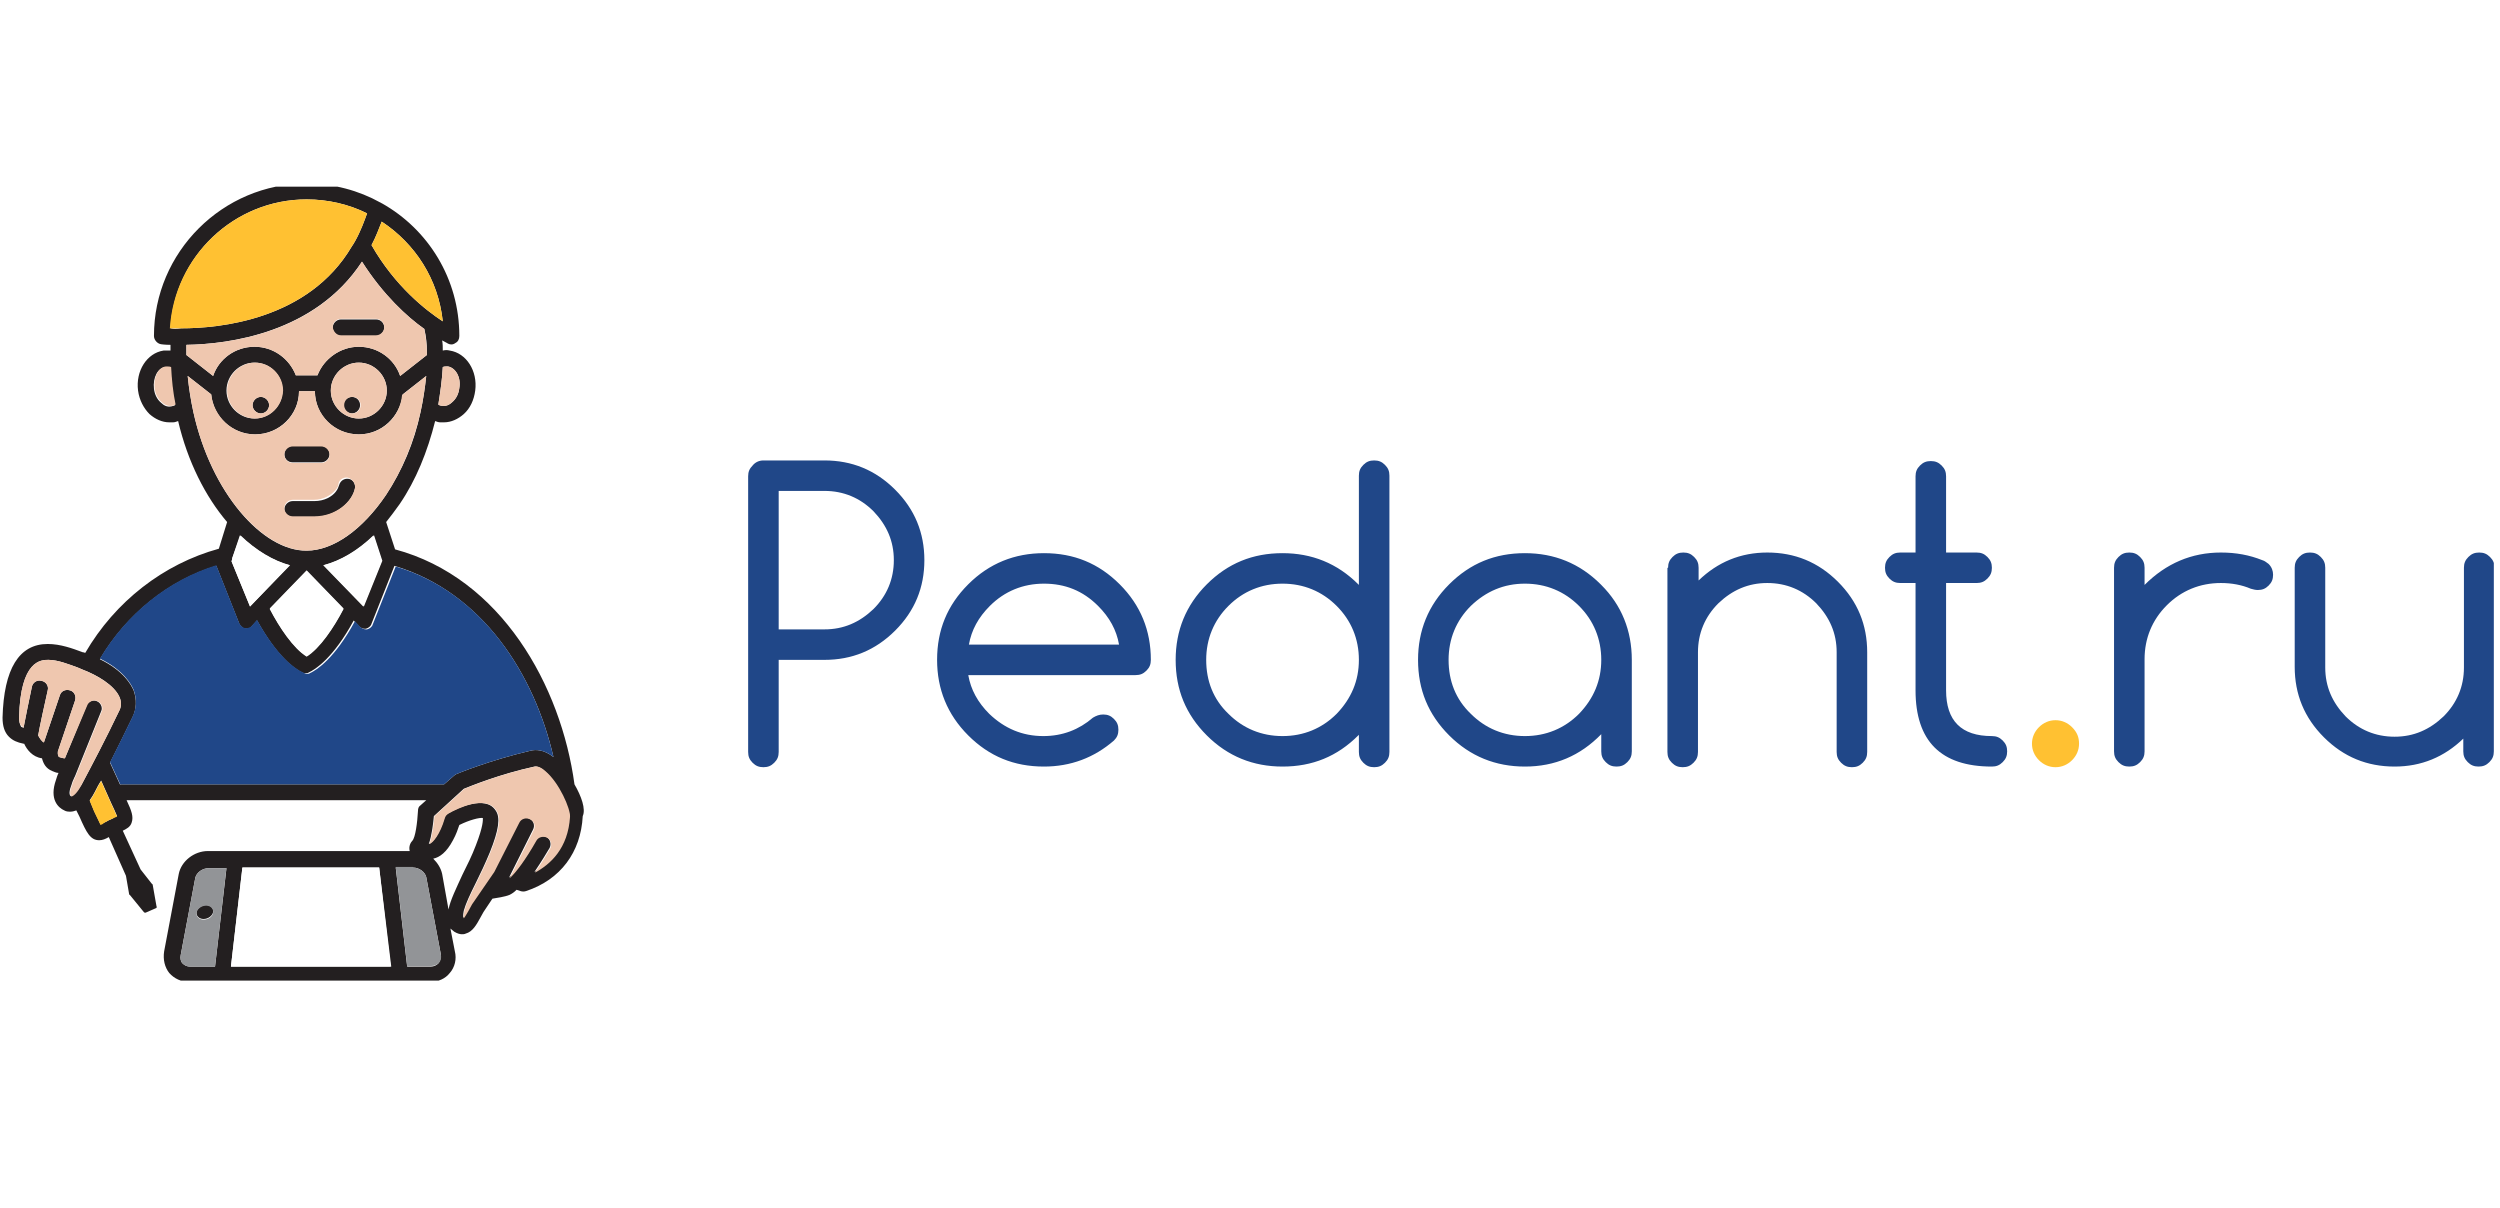 <svg width="4459" height="2155" viewBox="0 0 4459 2155" fill="none" xmlns="http://www.w3.org/2000/svg">
<rect width="4459" height="2155" fill="white"/>
<g clip-path="url(#clip0_3_2)">
<path d="M1024.63 1398.96C1000.8 1223.38 894.139 1030.8 704.645 979.829L688.759 931.118C696.702 920.923 704.645 910.728 712.588 899.4C742.09 856.354 762.514 805.378 776.131 751.003C779.535 752.136 781.804 753.269 785.208 753.269H792.016C804.498 753.269 816.98 747.605 827.192 738.542C838.539 728.347 845.347 713.621 847.616 696.629C852.155 661.512 831.731 629.794 802.229 625.262C797.69 624.13 794.286 624.13 789.747 625.262C789.747 619.598 789.747 612.802 788.612 607.138C794.286 610.536 797.69 611.669 798.824 612.802C803.363 615.067 807.902 615.067 812.441 611.669C816.98 609.403 819.249 604.872 819.249 599.208C819.249 497.256 763.649 408.898 680.816 362.453C679.682 362.453 679.682 361.32 678.547 361.32C639.967 339.797 594.58 327.336 546.922 327.336C397.143 327.336 274.596 449.678 274.596 599.208C274.596 606.005 280.269 612.802 287.078 613.934C287.078 613.934 293.886 615.067 304.098 615.067V625.262H291.616C262.114 629.794 241.69 661.512 246.229 696.629C248.498 713.621 256.441 728.347 266.653 738.542C276.865 747.605 289.347 753.269 301.829 753.269H308.637C312.041 753.269 314.31 752.136 317.714 751.003C334.735 823.502 366.506 885.806 405.086 931.118L390.335 978.696C291.616 1005.88 205.38 1072.72 152.049 1164.48C150.914 1164.48 149.78 1163.34 147.51 1163.34C129.355 1156.55 107.796 1148.62 85.102 1148.62C34.041 1148.62 6.808 1192.8 4.539 1280.02C4.539 1294.75 7.943 1306.08 15.886 1314C22.694 1320.8 30.637 1324.2 41.984 1326.47H43.118C47.657 1336.66 57.869 1350.25 74.89 1352.52C77.159 1361.58 81.698 1370.64 93.045 1375.18C96.449 1376.31 99.853 1378.57 104.392 1378.57C102.122 1383.11 100.988 1387.64 99.853 1391.04C87.371 1426.15 104.392 1440.88 114.604 1445.41C118.008 1447.68 122.547 1447.68 125.951 1447.68C129.355 1447.68 132.759 1446.54 136.163 1445.41L141.837 1456.74C154.318 1485.06 161.127 1498.65 177.012 1498.65C182.686 1498.65 188.359 1496.39 194.033 1492.99L224.669 1562.09L230.343 1594.94C230.343 1594.94 230.343 1596.07 231.478 1596.07L256.441 1626.66C257.576 1627.79 257.576 1627.79 258.71 1627.79H259.845L278 1619.86C279.135 1619.86 280.269 1617.6 279.135 1616.46L272.327 1577.95C272.327 1577.95 272.327 1576.81 271.192 1576.81L250.767 1550.76L218.996 1481.66C225.804 1478.26 232.612 1474.86 234.882 1466.93C238.286 1456.74 234.882 1446.54 225.804 1427.28H760.245L750.033 1436.35C746.629 1438.61 745.494 1442.01 745.494 1446.54C744.359 1466.93 740.955 1494.12 735.282 1499.78C733.012 1502.05 728.473 1508.85 730.743 1517.91H371.045C346.082 1517.91 323.388 1536.03 318.849 1558.69L292.751 1696.89C290.482 1711.62 293.886 1725.21 301.829 1735.41C310.906 1745.6 323.388 1751.27 337.004 1751.27H767.053C781.804 1751.27 794.286 1745.6 802.229 1735.41C811.306 1725.21 814.71 1710.48 811.306 1696.89L803.363 1656.11C805.633 1658.38 807.902 1659.51 810.171 1661.77C815.845 1665.17 820.384 1666.31 823.788 1666.31C826.057 1666.31 828.326 1666.31 830.596 1665.17C843.077 1661.77 849.886 1649.31 856.694 1636.85C858.963 1633.45 860.098 1630.06 862.367 1626.66C865.771 1620.99 872.58 1611.93 878.253 1602.87C885.061 1601.74 900.947 1599.47 908.89 1596.07C913.429 1593.81 916.833 1591.54 921.371 1587.01L928.18 1589.28C931.584 1590.41 934.988 1590.41 938.392 1589.28C999.665 1568.88 1035.98 1520.17 1039.38 1455.6C1045.05 1443.14 1037.11 1420.49 1024.63 1398.96ZM546.922 1017.21L612.735 1085.18C595.714 1118.03 570.751 1155.41 546.922 1170.14C523.094 1155.41 498.131 1118.03 481.11 1085.18L546.922 1017.21ZM445.935 1081.78L413.029 1001.35L414.163 996.821V995.688L427.78 954.907C456.147 982.094 486.784 1000.22 516.286 1008.15L445.935 1081.78ZM577.559 1008.15C608.196 1000.22 638.833 982.094 667.2 954.907L681.951 1000.22L649.045 1081.78L577.559 1008.15ZM798.824 653.582C812.441 655.848 822.653 672.84 819.249 692.098C818.114 702.293 813.575 711.355 806.767 717.019C801.094 722.683 794.286 724.949 788.612 723.816C786.343 723.816 782.939 722.683 781.804 721.55C785.208 700.027 788.612 677.371 789.747 654.715C792.016 653.582 795.42 653.582 798.824 653.582ZM761.38 627.528V633.192L713.722 670.574C703.51 639.989 674.008 618.466 639.967 618.466C607.061 618.466 577.559 639.989 566.212 669.442H527.633C516.286 639.989 487.918 618.466 453.878 618.466C419.837 618.466 390.335 639.989 380.122 670.574L332.465 633.192V615.067C406.22 613.934 561.673 594.677 645.641 466.67C683.086 525.576 726.204 565.224 756.841 586.747C760.245 600.341 761.38 613.934 761.38 627.528ZM689.894 696.629C689.894 723.816 667.2 746.472 639.967 746.472C612.735 746.472 590.041 723.816 590.041 696.629C590.041 669.442 612.735 646.786 639.967 646.786C667.2 646.786 689.894 669.442 689.894 696.629ZM503.804 696.629C503.804 723.816 481.11 746.472 453.878 746.472C426.645 746.472 403.951 723.816 403.951 696.629C403.951 669.442 426.645 646.786 453.878 646.786C482.245 646.786 503.804 669.442 503.804 696.629ZM680.816 395.304C740.955 434.952 781.804 498.389 789.747 573.154C760.245 553.896 704.645 510.85 662.661 437.218C670.604 422.491 676.278 406.632 680.816 395.304ZM304.098 585.614C310.906 457.608 417.567 355.656 546.922 355.656C585.502 355.656 622.947 364.718 654.718 380.578C650.18 393.038 643.371 412.296 633.159 430.421C632.024 432.686 630.89 433.819 629.755 436.085C628.62 437.218 628.62 438.35 627.486 439.483C550.327 570.888 390.335 585.614 323.388 585.614C315.445 586.747 308.637 586.747 304.098 585.614ZM305.233 724.949C298.425 726.082 292.751 723.816 287.078 718.152C280.269 712.488 275.731 703.426 274.596 693.23C272.327 673.973 281.404 655.848 295.02 654.715C298.425 654.715 301.829 654.715 304.098 655.848C305.233 678.504 307.502 701.16 312.041 722.683C310.906 723.816 308.637 723.816 305.233 724.949ZM344.947 735.144C340.408 714.754 337.004 693.23 334.735 670.574L376.718 703.426C380.122 743.074 414.163 774.792 455.012 774.792C498.131 774.792 533.306 739.675 533.306 697.762H561.673C561.673 740.808 596.849 774.792 639.967 774.792C680.816 774.792 713.722 743.074 718.261 703.426L760.245 670.574C757.975 692.098 754.571 714.754 750.033 735.144C738.686 789.518 717.127 839.362 688.759 882.408C646.776 944.712 594.58 982.094 546.922 982.094C468.629 983.227 376.718 879.01 344.947 735.144ZM127.086 1420.49C124.816 1419.36 121.412 1415.96 127.086 1401.23C128.22 1396.7 130.49 1391.04 132.759 1386.5C132.759 1385.37 133.894 1385.37 133.894 1384.24L180.416 1268.69C183.82 1261.9 179.282 1252.83 172.474 1250.57C165.665 1247.17 156.588 1251.7 154.318 1258.5L115.739 1352.52C112.335 1352.52 108.931 1351.39 105.527 1350.25C102.122 1347.99 103.257 1341.19 103.257 1340.06L133.894 1249.44C136.163 1241.51 132.759 1233.58 124.816 1231.31C116.874 1229.04 108.931 1232.44 106.661 1240.37L78.294 1324.2C74.89 1323.07 70.351 1316.27 68.082 1311.74C70.351 1298.15 79.429 1256.23 85.102 1231.31C87.371 1223.38 81.698 1215.45 73.755 1214.32C65.812 1212.05 57.869 1217.72 56.735 1225.65C52.196 1247.17 45.388 1280.02 41.984 1298.15C39.714 1297.01 38.58 1297.01 37.445 1295.88C35.175 1291.35 34.041 1286.82 34.041 1280.02C36.31 1176.94 73.755 1176.94 86.237 1176.94C103.257 1176.94 122.547 1184.87 138.433 1190.53C140.702 1191.66 144.106 1192.8 146.376 1193.93C173.608 1204.12 204.245 1222.25 213.322 1243.77C216.727 1251.7 216.727 1260.76 212.188 1268.69C188.359 1318.54 164.531 1363.85 145.241 1400.1C136.163 1413.69 129.355 1419.36 127.086 1420.49ZM192.898 1463.53C189.494 1465.8 186.09 1466.93 183.82 1468.07C182.686 1469.2 180.416 1469.2 179.282 1470.33C177.012 1465.8 172.474 1455.6 167.935 1446.54L159.992 1427.28C163.396 1422.75 166.8 1417.09 169.069 1412.56C172.474 1405.76 175.878 1398.96 180.416 1392.17L198.571 1432.95C200.841 1437.48 206.514 1449.94 208.784 1455.6C207.649 1455.6 206.514 1456.74 205.38 1456.74C201.976 1460.14 197.437 1461.27 192.898 1463.53ZM214.457 1400.1L196.302 1360.45C208.784 1335.53 222.4 1308.34 236.016 1280.02C243.959 1264.16 243.959 1247.17 238.286 1231.31C233.747 1221.12 220.131 1196.19 178.147 1175.8C225.804 1095.37 300.694 1035.34 385.796 1009.28L426.645 1112.37C428.914 1116.9 432.318 1120.3 436.857 1121.43H439.127C442.531 1121.43 447.069 1120.3 449.339 1116.9L458.416 1106.7C494.727 1172.4 526.498 1193.93 538.98 1199.59C541.249 1200.72 542.384 1200.72 544.653 1200.72C546.922 1200.72 549.192 1200.72 550.327 1199.59C562.808 1193.93 594.58 1173.54 630.89 1106.7L639.967 1116.9C642.237 1119.16 646.775 1121.43 650.18 1121.43H652.449C656.988 1120.3 661.527 1116.9 662.661 1112.37L703.51 1009.28C861.233 1056.86 953.143 1202.99 987.184 1350.25C970.163 1336.66 955.412 1336.66 946.335 1338.93C873.714 1355.92 815.845 1379.71 813.575 1380.84C812.441 1381.97 811.306 1381.97 810.171 1383.11L792.016 1398.96H214.457V1400.1ZM383.527 1724.08H339.273C333.6 1724.08 329.061 1721.81 325.657 1718.41C322.253 1715.02 321.118 1709.35 322.253 1703.69L348.351 1565.49C350.62 1556.42 360.833 1548.49 372.18 1548.49H403.951L383.527 1724.08ZM411.894 1724.08L432.318 1547.36H676.278L696.702 1724.08H411.894ZM781.804 1718.41C778.4 1721.81 773.861 1724.08 768.188 1724.08H726.204L705.78 1547.36H736.416C747.763 1547.36 757.975 1555.29 760.245 1564.35L786.343 1702.56C786.343 1709.35 785.208 1713.88 781.804 1718.41ZM799.959 1622.13L788.612 1558.69C786.343 1548.49 780.669 1539.43 772.726 1531.5C784.073 1529.24 796.555 1520.17 807.902 1498.65C813.575 1488.46 816.98 1478.26 819.249 1471.46C837.404 1462.4 855.559 1457.87 861.233 1459C861.233 1462.4 862.367 1472.6 848.751 1507.71C841.943 1525.84 832.865 1543.96 824.922 1559.82C813.575 1584.74 803.363 1605.13 799.959 1622.13ZM1015.55 1455.6C1012.15 1512.24 980.375 1540.56 953.143 1555.29C965.624 1537.17 976.971 1517.91 980.375 1512.24C983.78 1505.45 981.51 1496.39 974.702 1492.99C967.894 1489.59 958.816 1491.85 955.412 1498.65C937.257 1532.64 919.102 1555.29 907.755 1565.49L950.873 1479.39C954.278 1472.6 952.008 1463.53 944.065 1460.14C937.257 1456.74 928.18 1459 924.775 1466.93L880.522 1554.16C875.984 1560.96 851.02 1597.2 840.808 1611.93C838.539 1616.46 836.269 1619.86 834 1624.39C831.731 1627.79 828.327 1634.59 826.057 1636.85C826.057 1634.59 826.057 1630.06 827.192 1624.39C830.596 1611.93 838.539 1594.94 848.751 1574.55C856.694 1558.69 865.771 1539.43 873.714 1520.17C889.6 1480.53 893.004 1457.87 883.927 1445.41C865.771 1417.09 813.576 1442.01 798.824 1451.07C795.42 1453.34 793.151 1455.6 792.016 1460.14C784.073 1487.32 771.592 1503.18 764.784 1505.45C770.457 1489.59 772.726 1468.07 773.861 1455.6L827.192 1406.89C838.539 1402.36 890.735 1380.84 953.143 1367.25C958.816 1366.11 966.759 1370.64 971.298 1375.18C995.126 1395.57 1015.55 1442.01 1015.55 1455.6Z" fill="#231F20"/>
<path d="M670.604 569.755H608.196C600.253 569.755 593.445 576.552 593.445 584.482C593.445 592.411 600.253 599.208 608.196 599.208H670.604C678.547 599.208 685.355 592.411 685.355 584.482C685.355 575.419 678.547 569.755 670.604 569.755ZM627.486 707.957C619.543 707.957 612.735 714.754 612.735 722.683C612.735 730.613 619.543 737.41 627.486 737.41C635.429 737.41 642.237 730.613 642.237 722.683C642.237 714.754 636.563 707.957 627.486 707.957ZM521.959 922.056H560.539C599.118 922.056 628.62 894.869 633.159 871.08C634.294 863.15 629.755 855.221 621.812 854.088C613.869 852.955 607.061 857.486 604.792 865.416C603.657 868.814 602.522 872.213 599.118 876.744C592.31 885.806 578.694 893.736 560.539 893.736H521.959C514.016 893.736 507.208 900.533 507.208 908.462C507.208 915.259 514.016 922.056 521.959 922.056ZM521.959 824.635H573.02C580.963 824.635 587.771 817.838 587.771 809.909C587.771 801.979 580.963 795.182 573.02 795.182H521.959C514.016 795.182 507.208 801.979 507.208 809.909C507.208 818.971 514.016 824.635 521.959 824.635ZM450.473 722.683C450.473 730.613 457.282 737.41 465.225 737.41C473.167 737.41 479.976 730.613 479.976 722.683C479.976 714.754 473.167 707.957 465.225 707.957C457.282 707.957 450.473 714.754 450.473 722.683ZM367.641 1614.2C359.698 1614.2 351.755 1619.86 350.62 1626.66C349.486 1633.45 355.159 1639.12 363.102 1639.12C371.045 1639.12 378.988 1633.45 380.122 1626.66C381.257 1619.86 375.584 1614.2 367.641 1614.2Z" fill="#231F20"/>
<path d="M676.277 1547.36L697.837 1724.08H411.894L432.318 1547.36H676.277Z" fill="white"/>
<path d="M736.416 1547.36C747.763 1547.36 757.976 1555.29 760.245 1564.35L786.343 1702.56C787.478 1708.22 786.343 1713.88 782.939 1717.28C779.535 1720.68 774.996 1722.95 769.323 1722.95H726.204L705.78 1546.23H736.416V1547.36ZM403.951 1547.36L383.527 1724.08H339.274C333.6 1724.08 329.061 1721.81 325.657 1718.41C322.253 1715.02 321.118 1709.35 322.253 1703.69L348.351 1565.49C350.621 1556.42 360.833 1548.49 372.18 1548.49H403.951V1547.36ZM380.123 1627.79C381.257 1620.99 375.584 1615.33 367.641 1615.33C359.698 1615.33 351.755 1620.99 350.62 1627.79C349.486 1634.59 355.159 1640.25 363.102 1640.25C372.18 1640.25 378.988 1634.59 380.123 1627.79Z" fill="#929497"/>
<path d="M428.914 954.907C457.282 982.094 487.918 1000.22 517.42 1008.15L445.935 1081.78L413.029 1001.35L414.163 996.821V995.688L428.914 954.907ZM666.065 954.907L680.816 1000.22L647.91 1081.78L576.424 1008.15C607.061 1000.22 637.698 982.094 666.065 954.907Z" fill="white"/>
<path d="M313.176 721.55C310.906 722.683 308.637 723.816 306.367 723.816C300.694 724.949 293.886 722.683 288.212 717.019C281.404 711.355 276.865 702.293 275.731 692.098C273.461 672.84 282.539 654.715 296.155 653.582C299.559 653.582 302.963 653.582 305.233 654.715C306.367 677.371 308.637 700.027 313.176 721.55ZM789.747 654.715C792.016 653.582 795.42 653.582 798.825 653.582C812.441 655.848 822.653 672.84 819.249 692.098C818.114 702.293 813.575 711.355 806.767 717.019C801.094 722.683 794.286 724.949 788.612 723.816C786.343 723.816 782.939 722.683 781.804 721.55C785.208 700.027 788.612 677.371 789.747 654.715Z" fill="#EFC7AF"/>
<path d="M612.735 1086.31C595.714 1119.16 570.751 1156.55 546.922 1171.27C523.094 1156.55 498.131 1119.16 481.11 1086.31L546.922 1018.34L612.735 1086.31Z" fill="white"/>
<path d="M546.922 1201.86C549.192 1201.86 551.461 1201.86 552.596 1200.72C565.078 1195.06 596.849 1174.67 633.159 1107.84L642.237 1118.03C644.506 1120.3 649.045 1122.56 652.449 1122.56H654.718C659.257 1121.43 663.796 1118.03 664.931 1113.5L705.78 1010.41C861.233 1056.86 953.143 1202.99 987.184 1350.25C970.163 1336.66 955.412 1336.66 946.335 1338.93C873.714 1355.92 815.845 1379.71 813.576 1380.84C812.441 1381.97 811.306 1381.97 810.171 1383.11L792.016 1398.96H214.457L196.302 1359.32C208.784 1334.4 222.4 1307.21 236.016 1278.89C243.959 1263.03 243.959 1246.04 238.286 1230.18C233.747 1219.98 220.131 1195.06 178.147 1174.67C225.804 1094.24 300.694 1034.2 385.796 1008.15L426.645 1111.23C428.914 1115.76 432.318 1119.16 436.857 1120.3H439.127C442.531 1120.3 447.069 1119.16 449.339 1115.76L458.416 1105.57C494.727 1171.27 526.498 1192.8 538.98 1198.46C543.518 1200.72 544.653 1201.86 546.922 1201.86Z" fill="#204788"/>
<path d="M828.327 1624.39C831.731 1611.93 839.674 1594.94 849.886 1574.55C857.829 1558.69 866.906 1539.43 874.849 1520.17C890.735 1480.53 894.139 1457.87 885.061 1445.41C866.906 1417.09 815.845 1442.01 799.959 1451.07C796.555 1453.34 794.286 1455.6 793.151 1460.14C785.208 1487.32 772.727 1503.18 765.918 1505.45C771.592 1489.59 773.861 1468.07 774.996 1455.6L828.327 1406.89C839.674 1402.36 891.869 1380.84 954.278 1367.25C959.951 1366.11 967.894 1370.64 972.433 1375.18C997.396 1395.57 1017.82 1443.14 1016.69 1456.74C1013.28 1513.38 981.51 1541.7 954.278 1556.42C966.759 1538.3 978.106 1519.04 981.51 1513.38C984.914 1506.58 982.645 1497.52 975.837 1494.12C969.029 1490.72 959.951 1492.99 956.547 1499.78C937.257 1533.77 920.237 1556.42 908.89 1566.62L952.008 1480.53C955.412 1473.73 953.143 1464.67 945.2 1461.27C938.392 1457.87 929.314 1460.14 925.91 1468.07L881.657 1555.29C877.118 1562.09 852.155 1598.34 841.943 1613.06C839.673 1617.6 837.404 1620.99 835.135 1625.52C832.865 1628.92 829.461 1635.72 827.192 1637.99C826.057 1634.59 827.192 1630.06 828.327 1624.39ZM645.641 466.67C683.086 525.576 726.204 565.224 756.841 586.747C759.11 600.341 761.38 613.934 761.38 627.528V633.192L713.723 670.574C703.51 639.989 674.008 618.466 639.967 618.466C607.061 618.466 577.559 639.989 566.212 669.442H527.633C516.286 639.989 487.918 618.466 453.878 618.466C419.837 618.466 390.335 639.989 380.122 670.574L332.465 633.192V615.067C407.355 613.934 562.808 594.677 645.641 466.67ZM608.196 598.075H670.604C678.547 598.075 685.355 591.278 685.355 583.349C685.355 575.419 678.547 568.622 670.604 568.622H608.196C600.253 568.622 593.445 575.419 593.445 583.349C594.58 591.278 600.253 598.075 608.196 598.075Z" fill="#EFC7AF"/>
<path d="M680.816 395.304C740.955 434.952 781.804 498.389 789.747 573.154C760.245 553.896 704.645 510.85 662.661 437.218C670.604 422.491 676.277 406.632 680.816 395.304Z" fill="#FFC132"/>
<path d="M613.869 722.683C613.869 730.613 620.678 737.41 628.62 737.41C636.563 737.41 643.371 730.613 643.371 722.683C643.371 714.754 636.563 707.957 628.62 707.957C619.543 707.957 613.869 714.754 613.869 722.683ZM639.967 746.472C612.735 746.472 590.041 723.816 590.041 696.629C590.041 669.442 612.735 646.786 639.967 646.786C667.2 646.786 689.894 669.442 689.894 696.629C689.894 723.816 667.2 746.472 639.967 746.472Z" fill="#EFC7AF"/>
<path d="M546.923 355.656C585.502 355.656 622.947 364.718 654.718 380.578C650.18 393.038 643.372 412.296 633.159 430.421C632.025 432.686 630.89 433.819 629.755 436.085C628.62 437.218 628.62 438.35 627.486 439.483C550.327 570.888 390.335 585.614 323.388 585.614H302.963C310.906 457.608 417.567 355.656 546.923 355.656Z" fill="#FFC132"/>
<path d="M717.126 704.558C713.722 744.206 680.816 774.792 639.967 774.792C596.849 774.792 561.673 739.675 561.673 697.762H533.306C533.306 740.808 498.131 774.792 455.012 774.792C414.163 774.792 381.257 743.074 376.718 703.426L334.735 670.574C337.004 692.098 340.408 713.621 344.947 735.144C376.718 879.01 468.628 982.094 546.922 982.094C593.445 982.094 646.775 944.712 688.759 882.408C717.126 839.362 737.551 789.518 750.033 735.144C754.571 713.621 757.975 692.098 760.245 670.574L717.126 704.558ZM521.959 796.315H573.02C580.963 796.315 587.771 803.112 587.771 811.042C587.771 818.971 580.963 825.768 573.02 825.768H521.959C514.016 825.768 507.208 818.971 507.208 811.042C507.208 803.112 514.016 796.315 521.959 796.315ZM633.159 869.947C628.62 894.869 599.118 920.923 560.539 920.923H521.959C514.016 920.923 507.208 914.126 507.208 906.197C507.208 898.267 514.016 891.47 521.959 891.47H559.404C577.559 891.47 591.175 882.408 597.984 874.478C601.388 871.08 603.657 866.549 603.657 863.15C604.792 855.221 612.735 850.69 620.677 851.822C629.755 855.221 634.294 863.15 633.159 869.947Z" fill="#EFC7AF"/>
<path d="M450.473 722.683C450.473 730.613 457.282 737.41 465.224 737.41C473.167 737.41 479.975 730.613 479.975 722.683C479.975 714.754 473.167 707.957 465.224 707.957C457.282 707.957 450.473 714.754 450.473 722.683ZM455.012 746.472C427.78 746.472 405.086 723.816 405.086 696.629C405.086 669.442 427.78 646.786 455.012 646.786C482.245 646.786 504.939 669.442 504.939 696.629C503.804 723.816 482.245 746.472 455.012 746.472ZM37.445 1293.61C35.175 1291.35 34.041 1286.82 34.041 1280.02C36.31 1176.94 73.755 1176.94 86.237 1176.94C103.257 1176.94 122.547 1184.87 138.433 1190.53C140.702 1191.66 144.106 1192.8 146.375 1193.93C172.473 1204.12 204.245 1222.25 213.322 1243.77C216.726 1251.7 216.726 1260.76 212.188 1268.69C188.359 1318.54 164.531 1363.85 145.241 1400.1C138.433 1413.69 131.624 1419.36 128.22 1420.49C125.951 1419.36 122.547 1415.96 128.22 1401.23C129.355 1396.7 131.624 1391.04 133.894 1386.5C133.894 1385.37 135.029 1385.37 135.029 1384.24L181.551 1268.69C184.955 1261.9 180.416 1252.83 173.608 1250.57C166.8 1247.17 157.722 1251.7 155.453 1258.5L115.739 1352.52C112.335 1352.52 108.931 1351.39 105.526 1350.25C102.122 1347.99 103.257 1341.19 103.257 1340.06L133.894 1249.44C136.163 1241.51 132.759 1233.58 124.816 1231.31C116.873 1229.04 108.931 1232.44 106.661 1240.37L78.294 1324.2C74.89 1323.07 70.351 1316.27 68.082 1311.74C70.351 1298.15 79.428 1256.23 85.102 1231.31C87.371 1223.38 81.698 1215.45 73.755 1214.32C65.812 1212.05 57.869 1217.72 56.735 1225.65C52.196 1247.17 45.388 1280.02 41.984 1298.15L37.445 1293.61Z" fill="#EFC7AF"/>
<path d="M183.821 1469.2C182.686 1470.33 181.551 1470.33 179.282 1471.46C177.012 1466.93 172.474 1456.74 167.935 1447.68L159.992 1428.42C163.396 1423.89 166.8 1418.22 169.069 1413.69C172.474 1406.89 175.878 1400.1 180.416 1393.3L198.572 1434.08C200.841 1438.61 206.514 1451.07 208.784 1456.74C207.649 1456.74 206.514 1457.87 205.38 1457.87C201.976 1459 198.572 1461.27 192.898 1463.53C189.494 1465.8 186.09 1466.93 183.821 1469.2Z" fill="#FFC132"/>
<path d="M1361.63 821.237H1470.56C1519.36 821.237 1561.34 838.229 1596.51 873.346C1631.69 908.462 1648.71 950.376 1648.71 999.086C1648.71 1047.8 1631.69 1089.71 1596.51 1124.83C1561.34 1159.94 1519.36 1176.94 1470.56 1176.94H1388.87V1341.19C1388.87 1349.12 1386.6 1354.79 1380.92 1360.45C1375.25 1366.11 1369.58 1368.38 1361.63 1368.38C1353.69 1368.38 1348.02 1366.11 1342.34 1360.45C1336.67 1354.79 1334.4 1349.12 1334.4 1341.19V849.557C1334.4 841.627 1336.67 835.963 1342.34 830.299C1346.88 824.635 1353.69 821.237 1361.63 821.237ZM1388.87 876.744V1122.56H1470.56C1504.6 1122.56 1532.97 1110.1 1557.93 1086.31C1581.76 1062.52 1594.24 1033.07 1594.24 999.086C1594.24 965.102 1581.76 936.782 1557.93 911.861C1534.11 888.072 1504.6 875.611 1470.56 875.611H1388.87V876.744ZM1967.56 1274.36C1975.5 1274.36 1981.18 1276.62 1986.85 1282.29C1992.52 1287.95 1994.79 1293.61 1994.79 1301.54C1994.79 1309.47 1992.52 1315.14 1986.85 1320.8C1951.67 1351.39 1909.69 1367.25 1862.03 1367.25C1808.7 1367.25 1764.45 1349.12 1727 1311.74C1689.56 1274.36 1671.4 1229.04 1671.4 1176.94C1671.4 1123.69 1689.56 1079.52 1727 1042.13C1764.45 1004.75 1809.84 986.626 1862.03 986.626C1915.36 986.626 1959.62 1004.75 1997.06 1042.13C2034.51 1079.52 2052.66 1124.83 2052.66 1176.94C2052.66 1184.87 2050.39 1190.53 2044.72 1196.19C2039.04 1201.86 2033.37 1204.12 2025.43 1204.12H1727C1731.54 1230.18 1744.02 1252.83 1764.45 1273.22C1791.68 1299.28 1823.45 1312.87 1860.9 1312.87C1894.94 1312.87 1924.44 1301.54 1949.4 1280.02C1955.08 1276.62 1960.75 1274.36 1967.56 1274.36ZM1995.93 1149.75C1991.39 1123.69 1978.91 1101.04 1958.48 1080.65C1931.25 1053.46 1899.48 1041 1862.03 1041C1824.59 1041 1791.68 1054.59 1765.58 1080.65C1745.16 1101.04 1732.68 1123.69 1728.14 1149.75H1995.93ZM2975.17 1012.68C2975.17 1004.75 2977.44 999.086 2983.11 993.422C2988.78 987.758 2994.46 985.493 3002.4 985.493C3010.34 985.493 3016.02 987.758 3021.69 993.422C3027.36 999.086 3029.63 1004.75 3029.63 1012.68V1035.34C3063.67 1002.48 3104.52 985.493 3152.18 985.493C3200.97 985.493 3242.95 1002.48 3278.13 1037.6C3313.31 1072.72 3330.33 1114.63 3330.33 1163.34V1341.19C3330.33 1349.12 3328.06 1354.79 3322.38 1360.45C3316.71 1366.11 3311.04 1368.38 3303.09 1368.38C3295.15 1368.38 3289.48 1366.11 3283.8 1360.45C3278.13 1354.79 3275.86 1349.12 3275.86 1341.19V1163.34C3275.86 1129.36 3263.38 1101.04 3239.55 1076.12C3215.72 1052.33 3186.22 1039.87 3152.18 1039.87C3118.14 1039.87 3089.77 1052.33 3064.81 1076.12C3040.98 1099.91 3028.5 1129.36 3028.5 1163.34V1341.19C3028.5 1349.12 3026.23 1354.79 3020.55 1360.45C3014.88 1366.11 3009.21 1368.38 3001.26 1368.38C2993.32 1368.38 2987.65 1366.11 2981.97 1360.45C2976.3 1354.79 2974.03 1349.12 2974.03 1341.19V1012.68H2975.17ZM3552.73 1312.87C3560.67 1312.87 3566.34 1315.14 3572.02 1320.8C3577.69 1326.47 3579.96 1332.13 3579.96 1340.06C3579.96 1347.99 3577.69 1353.65 3572.02 1359.32C3566.34 1364.98 3560.67 1367.25 3552.73 1367.25C3461.95 1367.25 3416.56 1321.93 3416.56 1231.31V1039.87H3389.33C3381.39 1039.87 3375.71 1037.6 3370.04 1031.94C3364.37 1026.27 3362.1 1020.61 3362.1 1012.68C3362.1 1004.75 3364.37 999.086 3370.04 993.422C3375.71 987.758 3381.39 985.493 3389.33 985.493H3416.56V849.557C3416.56 841.627 3418.83 835.963 3424.51 830.299C3430.18 824.635 3435.85 822.37 3443.8 822.37C3451.74 822.37 3457.41 824.635 3463.09 830.299C3468.76 835.963 3471.03 841.627 3471.03 849.557V985.493H3525.49C3533.44 985.493 3539.11 987.758 3544.78 993.422C3550.46 999.086 3552.73 1004.75 3552.73 1012.68C3552.73 1020.61 3550.46 1026.27 3544.78 1031.94C3539.11 1037.6 3533.44 1039.87 3525.49 1039.87H3471.03V1231.31C3471.03 1285.68 3498.26 1312.87 3552.73 1312.87Z" fill="#204788"/>
<path d="M3708.18 1326.47C3708.18 1337.79 3703.64 1347.99 3695.7 1355.92C3687.75 1363.85 3677.54 1368.38 3666.2 1368.38C3654.85 1368.38 3644.64 1363.85 3636.69 1355.92C3628.75 1347.99 3624.21 1337.79 3624.21 1326.47C3624.21 1315.14 3628.75 1304.94 3636.69 1297.01C3644.64 1289.08 3654.85 1284.55 3666.2 1284.55C3677.54 1284.55 3687.75 1289.08 3695.7 1297.01C3704.78 1306.08 3708.18 1315.14 3708.18 1326.47Z" fill="#FFC132"/>
<path d="M3770.59 1012.68C3770.59 1004.75 3772.86 999.086 3778.53 993.422C3784.2 987.758 3789.88 985.493 3797.82 985.493C3805.76 985.493 3811.44 987.758 3817.11 993.422C3822.78 999.086 3825.05 1004.75 3825.05 1012.68V1043.27C3863.63 1004.75 3909.02 985.493 3961.22 985.493C3988.45 985.493 4012.28 990.024 4034.97 999.086C4039.51 1000.22 4042.91 1003.62 4046.32 1005.88C4051.99 1011.55 4054.26 1018.34 4054.26 1025.14C4054.26 1033.07 4051.99 1038.73 4046.32 1044.4C4040.65 1050.06 4034.97 1052.33 4027.03 1052.33C4022.49 1052.33 4019.09 1051.2 4014.55 1050.06C3998.66 1043.27 3980.51 1039.87 3961.22 1039.87C3923.77 1039.87 3890.87 1053.46 3864.77 1079.52C3838.67 1105.57 3825.05 1138.42 3825.05 1175.8V1340.06C3825.05 1347.99 3822.78 1353.65 3817.11 1359.32C3811.44 1364.98 3805.76 1367.25 3797.82 1367.25C3789.88 1367.25 3784.2 1364.98 3778.53 1359.32C3772.86 1353.65 3770.59 1347.99 3770.59 1340.06V1012.68ZM4448 1340.06C4448 1347.99 4445.73 1353.65 4440.06 1359.32C4434.38 1364.98 4428.71 1367.25 4420.77 1367.25C4412.82 1367.25 4407.15 1364.98 4401.48 1359.32C4395.8 1353.65 4393.53 1347.99 4393.53 1340.06V1317.4C4359.49 1350.25 4318.64 1367.25 4270.99 1367.25C4222.2 1367.25 4180.21 1350.25 4145.04 1315.14C4109.86 1280.02 4092.84 1238.11 4092.84 1189.4V1012.68C4092.84 1004.75 4095.11 999.086 4100.78 993.422C4106.46 987.758 4112.13 985.493 4120.07 985.493C4128.02 985.493 4133.69 987.758 4139.36 993.422C4145.04 999.086 4147.31 1004.75 4147.31 1012.68V1190.53C4147.31 1224.51 4159.79 1252.83 4183.62 1277.76C4207.45 1301.54 4236.95 1314 4270.99 1314C4305.03 1314 4333.4 1301.54 4358.36 1277.76C4382.19 1253.97 4394.67 1224.51 4394.67 1190.53V1012.68C4394.67 1004.75 4396.94 999.086 4402.61 993.422C4408.29 987.758 4413.96 985.493 4421.9 985.493C4429.85 985.493 4435.52 987.758 4441.19 993.422C4446.87 999.086 4449.13 1004.75 4449.13 1012.68V1340.06H4448ZM2478.17 848.424C2478.17 840.494 2475.9 834.83 2470.23 829.166C2464.56 823.502 2458.88 821.237 2450.94 821.237C2443 821.237 2437.32 823.502 2431.65 829.166C2425.98 834.83 2423.71 840.494 2423.71 848.424V1043.27L2422.57 1042.13C2385.13 1004.75 2339.74 986.626 2287.54 986.626C2234.21 986.626 2189.96 1004.75 2152.51 1042.13C2115.07 1079.52 2096.91 1124.83 2096.91 1176.94C2096.91 1230.18 2115.07 1274.36 2152.51 1311.74C2189.96 1349.12 2235.35 1367.25 2287.54 1367.25C2340.87 1367.25 2385.13 1349.12 2422.57 1311.74L2423.71 1310.61V1341.19C2423.71 1349.12 2425.98 1354.79 2431.65 1360.45C2437.32 1366.11 2443 1368.38 2450.94 1368.38C2458.88 1368.38 2464.56 1366.11 2470.23 1360.45C2475.9 1354.79 2478.17 1349.12 2478.17 1341.19V848.424ZM2383.99 1273.22C2357.89 1299.28 2324.99 1312.87 2287.54 1312.87C2250.1 1312.87 2217.19 1299.28 2191.09 1273.22C2163.86 1247.17 2151.38 1214.32 2151.38 1176.94C2151.38 1139.55 2165 1106.7 2191.09 1080.65C2217.19 1054.59 2250.1 1041 2287.54 1041C2324.99 1041 2357.89 1054.59 2383.99 1080.65C2410.09 1106.7 2423.71 1139.55 2423.71 1176.94C2423.71 1214.32 2410.09 1246.04 2383.99 1273.22ZM2856.02 1043.27L2854.89 1042.13C2817.44 1004.75 2772.06 986.626 2719.86 986.626C2666.53 986.626 2622.28 1004.75 2584.83 1042.13C2547.39 1079.52 2529.23 1124.83 2529.23 1176.94C2529.23 1230.18 2547.39 1274.36 2584.83 1311.74C2622.28 1349.12 2667.67 1367.25 2719.86 1367.25C2773.19 1367.25 2818.58 1347.99 2856.02 1309.47V1340.06C2856.02 1347.99 2858.29 1353.65 2863.97 1359.32C2869.64 1364.98 2875.31 1367.25 2883.26 1367.25C2891.2 1367.25 2896.87 1364.98 2902.55 1359.32C2908.22 1353.65 2910.49 1347.99 2910.49 1340.06V1176.94C2910.49 1124.83 2892.33 1079.52 2856.02 1043.27ZM2816.31 1273.22C2790.21 1299.28 2757.31 1312.87 2719.86 1312.87C2682.42 1312.87 2649.51 1299.28 2623.41 1273.22C2596.18 1247.17 2583.7 1214.32 2583.7 1176.94C2583.7 1139.55 2597.31 1106.7 2623.41 1080.65C2650.64 1054.59 2682.42 1041 2719.86 1041C2757.31 1041 2790.21 1054.59 2816.31 1080.65C2842.41 1106.7 2856.02 1139.55 2856.02 1176.94C2856.02 1214.32 2842.41 1246.04 2816.31 1273.22Z" fill="#204788"/>
</g>
<defs>
<clipPath id="clip0_3_2">
<rect width="4448" height="1416" fill="white" transform="translate(0 333)"/>
</clipPath>
</defs>
</svg>
